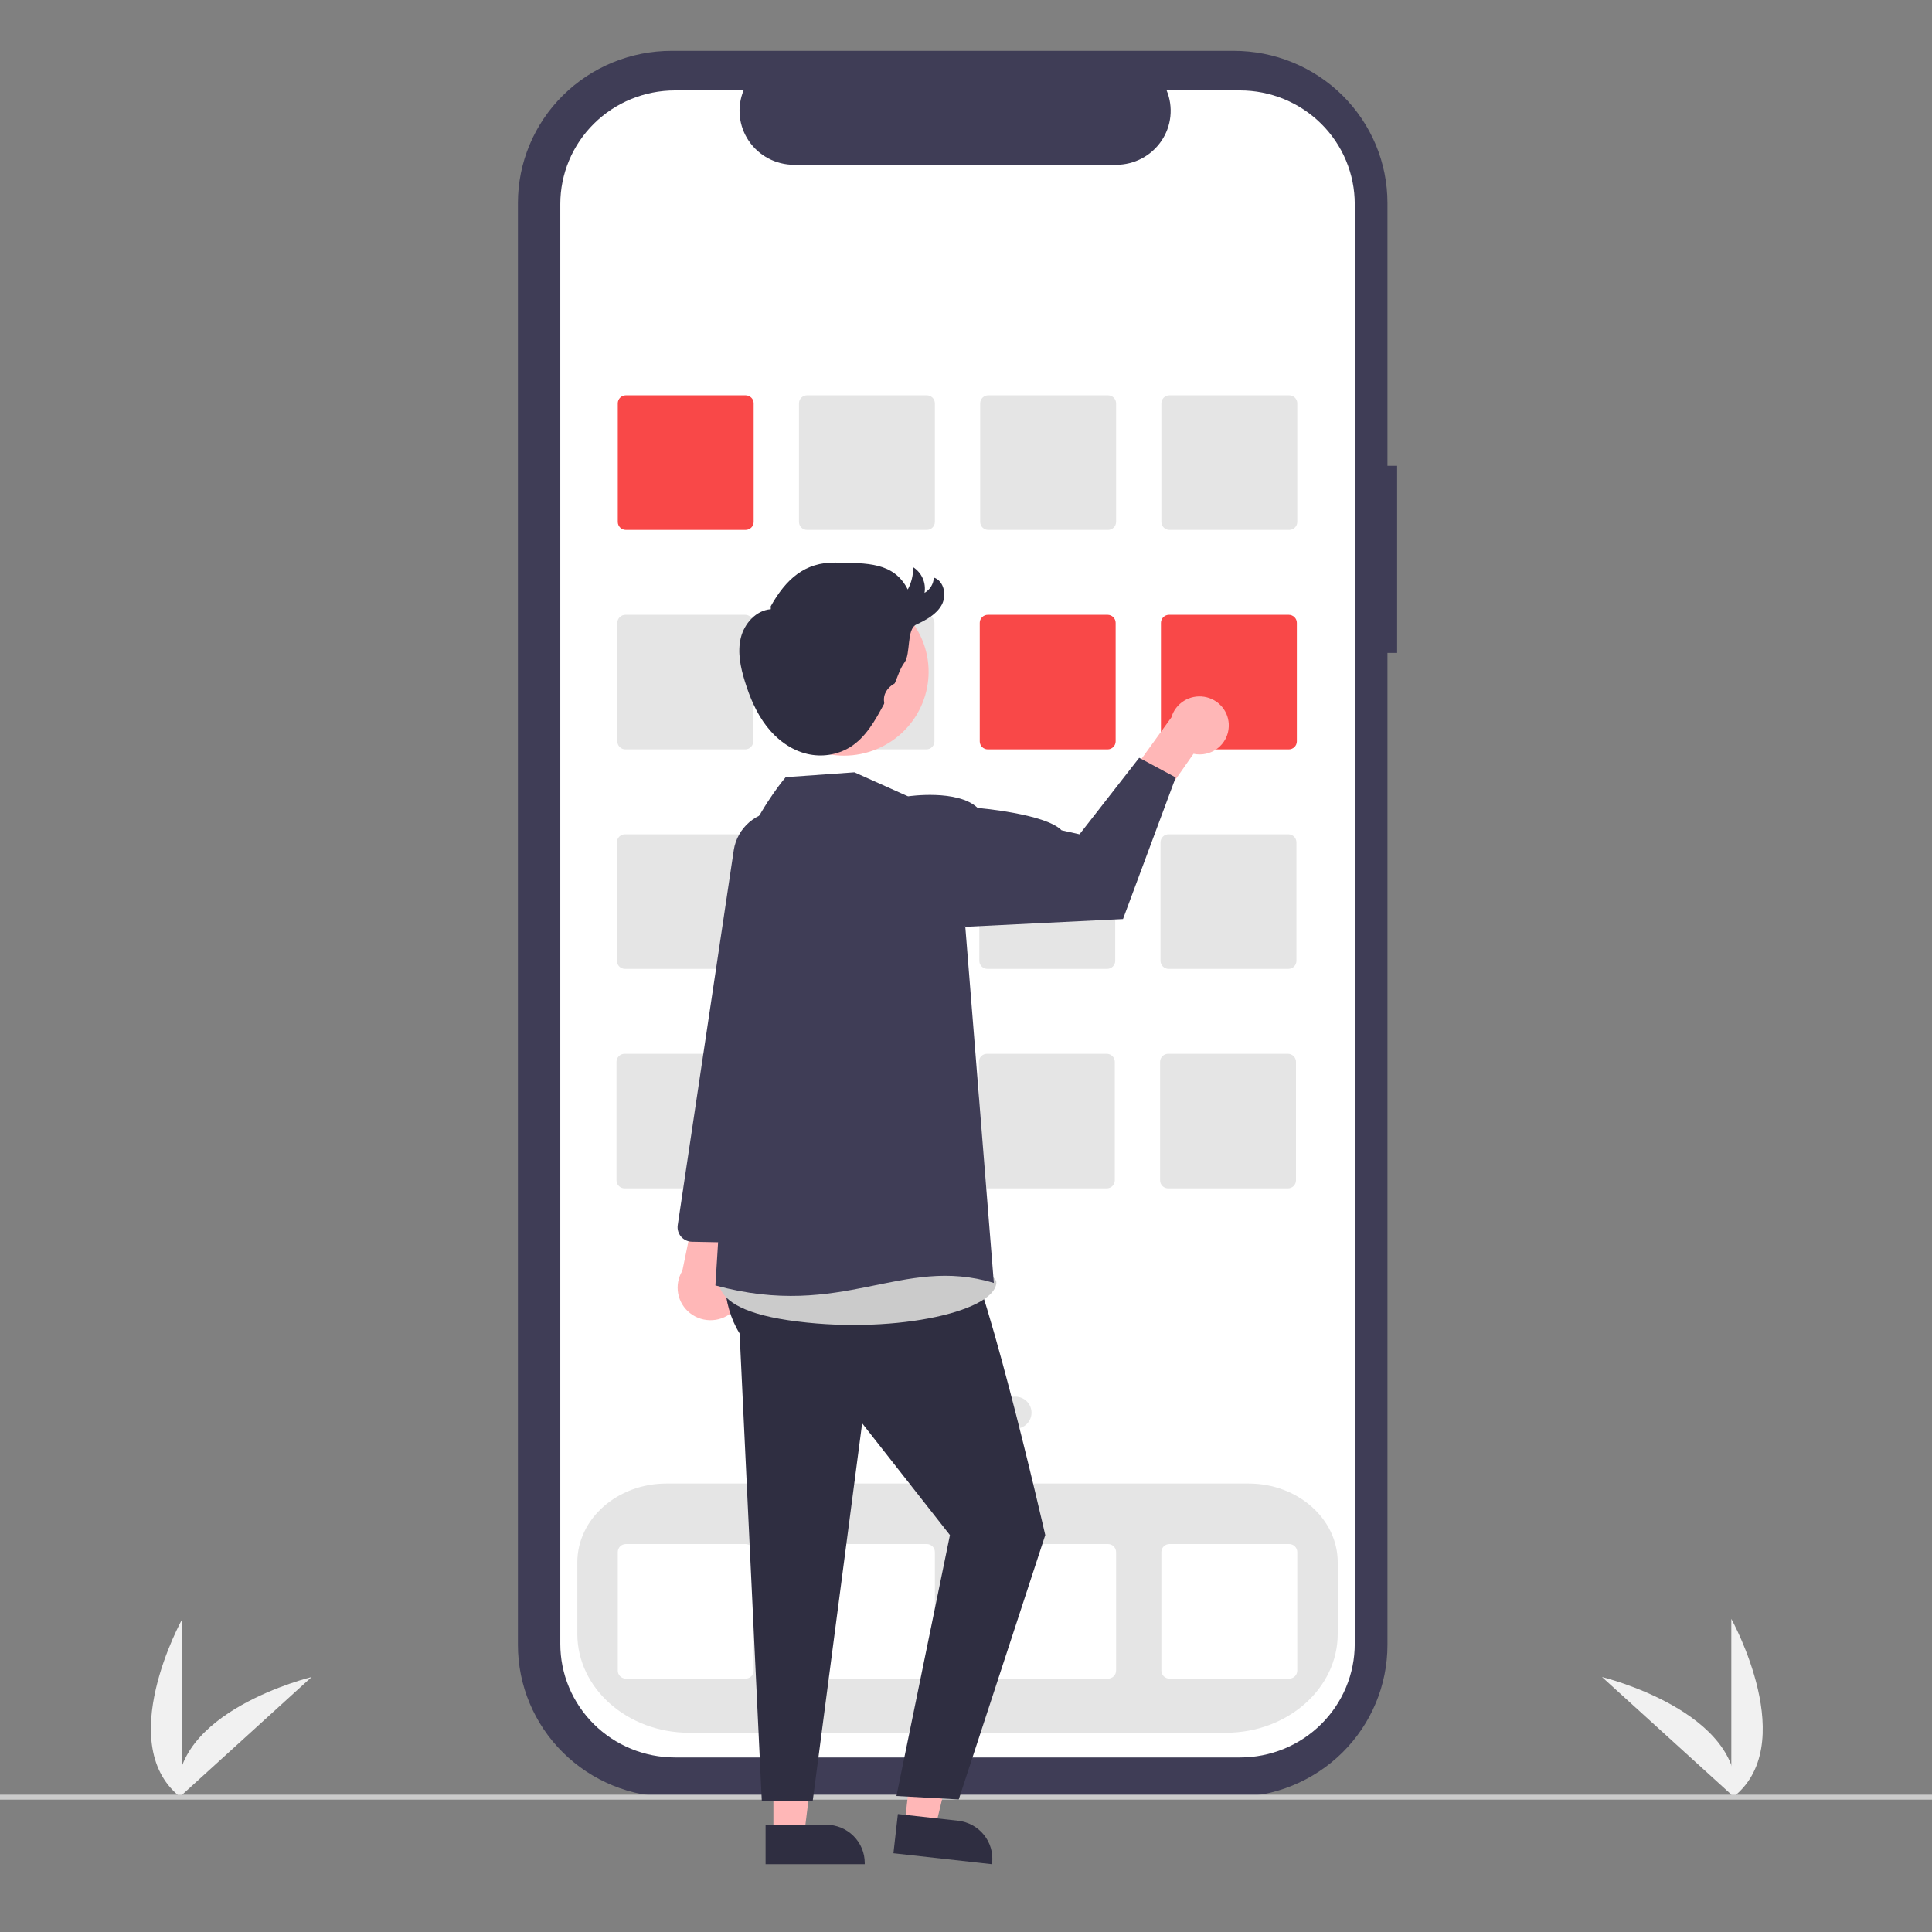 <svg width="114" height="114" viewBox="0 0 114 114" fill="none" xmlns="http://www.w3.org/2000/svg">
<rect x="0" y="0" width="114" height="114" fill="#808080" stroke="none"/>
<g clip-path="url(#clip0_3276_2065)">
<path d="M102.159 106.128V95.524C102.159 95.524 106.332 103.042 102.159 106.128Z" fill="#F1F1F1"/>
<path d="M102.417 106.126L94.529 98.955C94.529 98.955 102.943 100.995 102.417 106.126Z" fill="#F1F1F1"/>
<path d="M10.758 106.128V95.524C10.758 95.524 6.585 103.042 10.758 106.128Z" fill="#F1F1F1"/>
<path d="M10.5 106.126L18.387 98.955C18.387 98.955 9.973 100.995 10.5 106.126Z" fill="#F1F1F1"/>
<path d="M82.44 27.485H81.869V11.976C81.869 10.797 81.634 9.63 81.179 8.541C80.723 7.452 80.055 6.463 79.214 5.629C78.372 4.796 77.373 4.134 76.273 3.683C75.173 3.232 73.995 3 72.804 3H39.624C38.434 3 37.255 3.232 36.155 3.683C35.056 4.134 34.056 4.796 33.215 5.629C32.373 6.463 31.705 7.452 31.25 8.541C30.794 9.63 30.56 10.797 30.56 11.976V97.061C30.56 99.442 31.515 101.725 33.215 103.408C34.914 105.092 37.22 106.037 39.624 106.037H72.804C75.208 106.037 77.514 105.092 79.214 103.408C80.914 101.725 81.869 99.442 81.869 97.061V38.525H82.44V27.485Z" fill="#3F3D56"/>
<path d="M73.17 5.335H68.839C69.038 5.819 69.114 6.343 69.06 6.863C69.007 7.383 68.825 7.881 68.53 8.314C68.236 8.748 67.839 9.103 67.374 9.349C66.908 9.594 66.389 9.723 65.861 9.723H46.853C46.325 9.723 45.806 9.594 45.341 9.349C44.875 9.103 44.478 8.748 44.184 8.314C43.89 7.881 43.708 7.383 43.654 6.863C43.6 6.343 43.676 5.819 43.875 5.335H39.83C38.035 5.335 36.313 6.041 35.043 7.299C33.774 8.556 33.061 10.261 33.061 12.039V96.998C33.061 97.879 33.236 98.75 33.576 99.564C33.916 100.377 34.415 101.116 35.043 101.738C35.672 102.361 36.418 102.855 37.239 103.192C38.061 103.528 38.941 103.702 39.83 103.702H73.17C74.059 103.702 74.939 103.528 75.761 103.192C76.582 102.855 77.328 102.361 77.957 101.738C78.585 101.116 79.084 100.377 79.424 99.564C79.764 98.751 79.939 97.879 79.939 96.999V12.039C79.939 11.158 79.764 10.287 79.424 9.473C79.084 8.66 78.585 7.921 77.957 7.299C77.328 6.676 76.582 6.182 75.761 5.845C74.939 5.509 74.059 5.335 73.17 5.335Z" fill="white"/>
<path d="M72.335 102.243H40.665C37.026 102.243 34.066 99.626 34.066 96.41V92.187C34.066 89.624 36.423 87.538 39.321 87.538H73.679C76.577 87.538 78.934 89.624 78.934 92.187V96.41C78.934 99.626 75.974 102.243 72.335 102.243Z" fill="#E5E5E5"/>
<path d="M43.994 31.267H36.93C36.803 31.267 36.682 31.217 36.593 31.128C36.503 31.04 36.453 30.919 36.453 30.794V23.798C36.453 23.673 36.503 23.553 36.593 23.464C36.682 23.376 36.803 23.326 36.93 23.326H43.994C44.121 23.326 44.242 23.376 44.331 23.464C44.421 23.553 44.471 23.673 44.471 23.798V30.794C44.471 30.919 44.421 31.04 44.331 31.128C44.242 31.217 44.121 31.267 43.994 31.267Z" fill="#F94848"/>
<path d="M54.686 31.267H47.622C47.495 31.267 47.374 31.217 47.285 31.128C47.195 31.04 47.145 30.919 47.145 30.794V23.798C47.145 23.673 47.195 23.553 47.285 23.464C47.374 23.376 47.495 23.326 47.622 23.326H54.686C54.813 23.326 54.934 23.376 55.023 23.464C55.113 23.553 55.163 23.673 55.163 23.798V30.794C55.163 30.919 55.113 31.04 55.023 31.128C54.934 31.217 54.813 31.267 54.686 31.267Z" fill="#E5E5E5"/>
<path d="M65.378 31.267H58.314C58.187 31.267 58.066 31.217 57.977 31.128C57.887 31.04 57.837 30.919 57.837 30.794V23.798C57.837 23.673 57.887 23.553 57.977 23.464C58.066 23.376 58.187 23.326 58.314 23.326H65.378C65.505 23.326 65.626 23.376 65.716 23.464C65.805 23.553 65.855 23.673 65.856 23.798V30.794C65.855 30.919 65.805 31.04 65.716 31.128C65.626 31.217 65.505 31.267 65.378 31.267Z" fill="#E5E5E5"/>
<path d="M76.07 31.267H69.006C68.879 31.267 68.758 31.217 68.668 31.128C68.579 31.04 68.529 30.919 68.528 30.794V23.798C68.529 23.673 68.579 23.553 68.668 23.464C68.758 23.376 68.879 23.326 69.006 23.326H76.07C76.197 23.326 76.318 23.376 76.407 23.464C76.497 23.553 76.547 23.673 76.547 23.798V30.794C76.547 30.919 76.497 31.04 76.407 31.128C76.318 31.217 76.197 31.267 76.07 31.267Z" fill="#E5E5E5"/>
<path d="M43.969 44.218H36.904C36.778 44.218 36.657 44.168 36.567 44.08C36.478 43.991 36.427 43.871 36.427 43.746V36.75C36.427 36.624 36.478 36.504 36.567 36.416C36.657 36.327 36.778 36.277 36.904 36.277H43.969C44.095 36.277 44.217 36.327 44.306 36.416C44.396 36.504 44.446 36.624 44.446 36.75V43.746C44.446 43.871 44.396 43.991 44.306 44.08C44.217 44.168 44.095 44.218 43.969 44.218Z" fill="#E5E5E5"/>
<path d="M54.661 44.218H47.596C47.47 44.218 47.349 44.168 47.259 44.08C47.17 43.991 47.119 43.871 47.119 43.746V36.75C47.119 36.624 47.17 36.504 47.259 36.416C47.349 36.327 47.47 36.277 47.596 36.277H54.661C54.788 36.277 54.909 36.327 54.998 36.416C55.088 36.504 55.138 36.624 55.138 36.75V43.746C55.138 43.871 55.088 43.991 54.998 44.08C54.909 44.168 54.788 44.218 54.661 44.218Z" fill="#E5E5E5"/>
<path d="M65.353 44.218H58.289C58.162 44.218 58.041 44.168 57.951 44.08C57.862 43.991 57.811 43.871 57.811 43.746V36.75C57.811 36.624 57.862 36.504 57.951 36.416C58.041 36.327 58.162 36.277 58.289 36.277H65.353C65.48 36.277 65.601 36.327 65.69 36.416C65.78 36.504 65.83 36.624 65.83 36.75V43.746C65.83 43.871 65.78 43.991 65.69 44.08C65.601 44.168 65.48 44.218 65.353 44.218Z" fill="#F94848"/>
<path d="M76.045 44.218H68.981C68.854 44.218 68.733 44.168 68.643 44.08C68.554 43.991 68.503 43.871 68.503 43.746V36.75C68.503 36.624 68.554 36.504 68.643 36.416C68.733 36.327 68.854 36.277 68.981 36.277H76.045C76.171 36.277 76.293 36.327 76.382 36.416C76.472 36.504 76.522 36.624 76.522 36.75V43.746C76.522 43.871 76.472 43.991 76.382 44.08C76.293 44.168 76.171 44.218 76.045 44.218Z" fill="#F94848"/>
<path d="M43.944 57.17H36.879C36.753 57.17 36.631 57.12 36.542 57.031C36.452 56.943 36.402 56.822 36.402 56.697V49.701C36.402 49.576 36.452 49.456 36.542 49.367C36.631 49.279 36.753 49.229 36.879 49.229H43.944C44.07 49.229 44.191 49.279 44.281 49.367C44.37 49.456 44.421 49.576 44.421 49.701V56.697C44.421 56.822 44.37 56.943 44.281 57.031C44.191 57.12 44.07 57.17 43.944 57.17Z" fill="#E5E5E5"/>
<path d="M54.636 57.17H47.571C47.445 57.17 47.323 57.12 47.234 57.031C47.144 56.943 47.094 56.822 47.094 56.697V49.701C47.094 49.576 47.144 49.456 47.234 49.367C47.323 49.279 47.445 49.229 47.571 49.229H54.636C54.762 49.229 54.883 49.279 54.973 49.367C55.062 49.456 55.113 49.576 55.113 49.701V56.697C55.113 56.822 55.062 56.943 54.973 57.031C54.883 57.12 54.762 57.17 54.636 57.17Z" fill="#E5E5E5"/>
<path d="M65.328 57.17H58.263C58.137 57.17 58.015 57.12 57.926 57.031C57.837 56.943 57.786 56.822 57.786 56.697V49.701C57.786 49.576 57.837 49.456 57.926 49.367C58.015 49.279 58.137 49.229 58.263 49.229H65.328C65.454 49.229 65.576 49.279 65.665 49.367C65.754 49.456 65.805 49.576 65.805 49.701V56.697C65.805 56.822 65.754 56.943 65.665 57.031C65.576 57.12 65.454 57.17 65.328 57.17Z" fill="#E5E5E5"/>
<path d="M76.02 57.17H68.955C68.829 57.17 68.707 57.12 68.618 57.031C68.528 56.943 68.478 56.822 68.478 56.697V49.701C68.478 49.576 68.528 49.456 68.618 49.367C68.707 49.279 68.829 49.229 68.955 49.229H76.02C76.146 49.229 76.267 49.279 76.357 49.367C76.447 49.456 76.497 49.576 76.497 49.701V56.697C76.497 56.822 76.447 56.943 76.357 57.031C76.267 57.12 76.146 57.17 76.02 57.17Z" fill="#E5E5E5"/>
<path d="M43.918 70.122H36.854C36.727 70.121 36.606 70.072 36.517 69.983C36.427 69.894 36.377 69.774 36.377 69.649V62.653C36.377 62.528 36.427 62.408 36.517 62.319C36.606 62.23 36.727 62.181 36.854 62.18H43.918C44.045 62.181 44.166 62.23 44.256 62.319C44.345 62.408 44.395 62.528 44.396 62.653V69.649C44.395 69.774 44.345 69.894 44.256 69.983C44.166 70.072 44.045 70.121 43.918 70.122Z" fill="#E5E5E5"/>
<path d="M54.61 70.122H47.546C47.419 70.121 47.298 70.072 47.209 69.983C47.119 69.894 47.069 69.774 47.069 69.649V62.653C47.069 62.528 47.119 62.408 47.209 62.319C47.298 62.23 47.419 62.181 47.546 62.18H54.61C54.737 62.181 54.858 62.23 54.948 62.319C55.037 62.408 55.087 62.528 55.088 62.653V69.649C55.087 69.774 55.037 69.894 54.948 69.983C54.858 70.072 54.737 70.121 54.61 70.122Z" fill="#E5E5E5"/>
<path d="M65.302 70.122H58.238C58.111 70.121 57.99 70.072 57.901 69.983C57.811 69.894 57.761 69.774 57.761 69.649V62.653C57.761 62.528 57.811 62.408 57.901 62.319C57.99 62.23 58.111 62.181 58.238 62.18H65.302C65.429 62.181 65.55 62.23 65.64 62.319C65.729 62.408 65.78 62.528 65.78 62.653V69.649C65.78 69.774 65.729 69.894 65.64 69.983C65.55 70.072 65.429 70.121 65.302 70.122Z" fill="#E5E5E5"/>
<path d="M75.994 70.122H68.93C68.803 70.121 68.682 70.072 68.593 69.983C68.503 69.894 68.453 69.774 68.453 69.649V62.653C68.453 62.528 68.503 62.408 68.593 62.319C68.682 62.23 68.803 62.181 68.93 62.18H75.994C76.121 62.181 76.242 62.23 76.332 62.319C76.421 62.408 76.472 62.528 76.472 62.653V69.649C76.472 69.774 76.421 69.894 76.332 69.983C76.242 70.072 76.121 70.121 75.994 70.122Z" fill="#E5E5E5"/>
<path d="M43.994 99.05H36.93C36.803 99.05 36.682 99 36.593 98.911C36.503 98.823 36.453 98.703 36.453 98.577V91.582C36.453 91.456 36.503 91.336 36.593 91.248C36.682 91.159 36.803 91.109 36.93 91.109H43.994C44.121 91.109 44.242 91.159 44.331 91.248C44.421 91.336 44.471 91.456 44.471 91.582V98.577C44.471 98.703 44.421 98.823 44.331 98.911C44.242 99 44.121 99.05 43.994 99.05Z" fill="white"/>
<path d="M54.686 99.05H47.622C47.495 99.05 47.374 99 47.285 98.911C47.195 98.823 47.145 98.703 47.145 98.577V91.582C47.145 91.456 47.195 91.336 47.285 91.248C47.374 91.159 47.495 91.109 47.622 91.109H54.686C54.813 91.109 54.934 91.159 55.023 91.248C55.113 91.336 55.163 91.456 55.163 91.582V98.577C55.163 98.703 55.113 98.823 55.023 98.911C54.934 99 54.813 99.05 54.686 99.05Z" fill="white"/>
<path d="M65.378 99.05H58.314C58.187 99.05 58.066 99 57.977 98.911C57.887 98.823 57.837 98.703 57.837 98.577V91.582C57.837 91.456 57.887 91.336 57.977 91.248C58.066 91.159 58.187 91.109 58.314 91.109H65.378C65.505 91.109 65.626 91.159 65.716 91.248C65.805 91.336 65.855 91.456 65.856 91.582V98.577C65.855 98.703 65.805 98.823 65.716 98.911C65.626 99 65.505 99.05 65.378 99.05Z" fill="white"/>
<path d="M76.07 99.05H69.006C68.879 99.05 68.758 99 68.668 98.911C68.579 98.823 68.529 98.703 68.528 98.577V91.582C68.529 91.456 68.579 91.336 68.668 91.248C68.758 91.159 68.879 91.109 69.006 91.109H76.07C76.197 91.109 76.318 91.159 76.407 91.248C76.497 91.336 76.547 91.456 76.547 91.582V98.577C76.547 98.703 76.497 98.823 76.407 98.911C76.318 99 76.197 99.05 76.07 99.05Z" fill="white"/>
<path d="M53.038 84.302C53.565 84.302 53.993 83.879 53.993 83.357C53.993 82.835 53.565 82.412 53.038 82.412C52.511 82.412 52.083 82.835 52.083 83.357C52.083 83.879 52.511 84.302 53.038 84.302Z" fill="#E5E5E5"/>
<path d="M56.475 84.302C57.002 84.302 57.429 83.879 57.429 83.357C57.429 82.835 57.002 82.412 56.475 82.412C55.947 82.412 55.52 82.835 55.52 83.357C55.52 83.879 55.947 84.302 56.475 84.302Z" fill="#E5E5E5"/>
<path d="M59.911 84.302C60.439 84.302 60.866 83.879 60.866 83.357C60.866 82.835 60.439 82.412 59.911 82.412C59.384 82.412 58.957 82.835 58.957 83.357C58.957 83.879 59.384 84.302 59.911 84.302Z" fill="#E5E5E5"/>
<path d="M117.852 106.191H-4.852C-4.891 106.191 -4.929 106.175 -4.957 106.148C-4.984 106.12 -5 106.083 -5 106.044C-5 106.005 -4.984 105.968 -4.957 105.94C-4.929 105.913 -4.891 105.897 -4.852 105.897H117.852C117.891 105.897 117.929 105.913 117.957 105.94C117.984 105.968 118 106.005 118 106.044C118 106.083 117.984 106.12 117.957 106.148C117.929 106.175 117.891 106.191 117.852 106.191Z" fill="#CBCBCB"/>
<path d="M43.307 77.33C43.506 77.132 43.66 76.893 43.756 76.63C43.853 76.368 43.89 76.087 43.865 75.809C43.84 75.53 43.754 75.26 43.613 75.018C43.471 74.776 43.278 74.568 43.046 74.408L44.91 67.867L41.511 68.937L40.262 74.985C40.017 75.388 39.929 75.866 40.016 76.329C40.102 76.792 40.357 77.207 40.733 77.496C41.108 77.785 41.577 77.928 42.052 77.897C42.526 77.867 42.972 77.665 43.307 77.33Z" fill="#FFB7B7"/>
<path d="M44.273 73.32C44.212 73.332 44.151 73.337 44.089 73.335L40.828 73.271C40.705 73.268 40.585 73.24 40.474 73.188C40.363 73.136 40.265 73.061 40.185 72.968C40.106 72.875 40.048 72.766 40.014 72.65C39.98 72.533 39.972 72.41 39.99 72.29L43.298 50.158C43.397 49.518 43.724 48.934 44.219 48.511C44.715 48.089 45.347 47.856 46.001 47.854C46.413 47.855 46.821 47.949 47.192 48.129C47.562 48.309 47.887 48.569 48.141 48.892C48.396 49.214 48.572 49.589 48.659 49.989C48.745 50.389 48.739 50.803 48.64 51.2L46.295 60.604L44.965 72.573C44.946 72.755 44.868 72.925 44.744 73.06C44.619 73.194 44.454 73.286 44.273 73.32Z" fill="#3F3D56"/>
<path d="M45.636 108.258H47.451L48.315 101.327L45.636 101.327L45.636 108.258Z" fill="#FFB7B7"/>
<path d="M45.174 107.671L48.747 107.671H48.748C49.351 107.671 49.931 107.909 50.358 108.332C50.785 108.755 51.025 109.328 51.025 109.926V110L45.174 110L45.174 107.671Z" fill="#2F2E41"/>
<path d="M53.374 107.674L55.178 107.874L56.816 101.082L54.154 100.786L53.374 107.674Z" fill="#FFB7B7"/>
<path d="M52.98 107.04L56.532 107.435L56.532 107.435C57.132 107.501 57.681 107.801 58.058 108.269C58.435 108.736 58.608 109.333 58.541 109.927L58.533 110L52.718 109.354L52.98 107.04Z" fill="#2F2E41"/>
<path d="M43.933 69.686C43.933 69.686 41.446 75.14 43.642 78.683L44.951 106.264H47.956L50.872 83.984L56.052 90.58L52.896 105.975L56.572 106.179L61.677 90.58C61.677 90.58 57.755 73.379 56.46 72.965L55.608 69.033L43.933 69.686Z" fill="#2F2E41"/>
<path d="M42.826 74.474C42.826 74.474 40.585 77.022 46.505 77.901C52.426 78.781 58.643 77.461 58.791 75.702C58.939 73.944 42.826 74.474 42.826 74.474Z" fill="#CBCBCB"/>
<path d="M72.505 42.877C72.496 43.125 72.432 43.369 72.318 43.59C72.203 43.812 72.041 44.006 71.843 44.158C71.644 44.311 71.414 44.419 71.169 44.474C70.924 44.529 70.67 44.531 70.425 44.478L68.187 47.674L65.894 46.801L69.118 42.332C69.235 41.929 69.496 41.583 69.854 41.358C70.211 41.134 70.639 41.047 71.056 41.114C71.474 41.181 71.852 41.398 72.119 41.723C72.386 42.048 72.524 42.458 72.505 42.877Z" fill="#FFB7B7"/>
<path d="M53.579 46.989L50.415 45.571L46.361 45.858C46.361 45.858 41.473 51.517 43.397 56.941L42.213 75.849C49.762 77.901 53.193 74.052 58.643 75.702L56.959 54.688L53.579 46.989Z" fill="#3F3D56"/>
<path d="M51.464 48.366L53.579 46.989C53.579 46.989 56.516 46.549 57.691 47.677C57.691 47.677 61.676 48.008 62.639 48.993L63.698 49.23L67.219 44.715L69.374 45.874L66.265 54.229L56.959 54.688L51.464 48.366Z" fill="#3F3D56"/>
<path d="M52.194 43.981C54.614 42.671 55.504 39.666 54.181 37.269C52.857 34.872 49.823 33.991 47.402 35.301C44.982 36.611 44.092 39.617 45.415 42.014C46.738 44.411 49.773 45.292 52.194 43.981Z" fill="#FFB7B7"/>
<path d="M45.478 35.774C46.369 34.186 47.483 33.158 49.318 33.195C51.152 33.232 52.739 33.16 53.564 34.783C53.782 34.379 53.892 33.925 53.881 33.467C54.13 33.627 54.327 33.856 54.446 34.126C54.566 34.395 54.603 34.693 54.553 34.983C54.714 34.89 54.848 34.759 54.944 34.601C55.04 34.443 55.094 34.264 55.102 34.08C55.714 34.281 55.873 35.136 55.564 35.696C55.254 36.257 54.646 36.581 54.063 36.855C53.481 37.129 53.75 38.578 53.369 39.094C53.103 39.454 52.982 39.895 52.803 40.304C52.795 40.32 52.783 40.334 52.767 40.342C52.356 40.568 52.097 40.973 52.17 41.433C52.178 41.467 52.176 41.504 52.164 41.537C51.644 42.506 51.084 43.52 50.142 44.099C49.386 44.551 48.481 44.689 47.623 44.484C46.66 44.257 45.828 43.624 45.228 42.845C44.628 42.066 44.242 41.144 43.952 40.207C43.694 39.376 43.507 38.487 43.711 37.641C43.915 36.796 44.606 36.013 45.482 35.947" fill="#2F2E41"/>
</g>
<defs>
<clipPath id="clip0_3276_2065">
<rect width="114" height="114" fill="white"/>
</clipPath>
</defs>
</svg>
